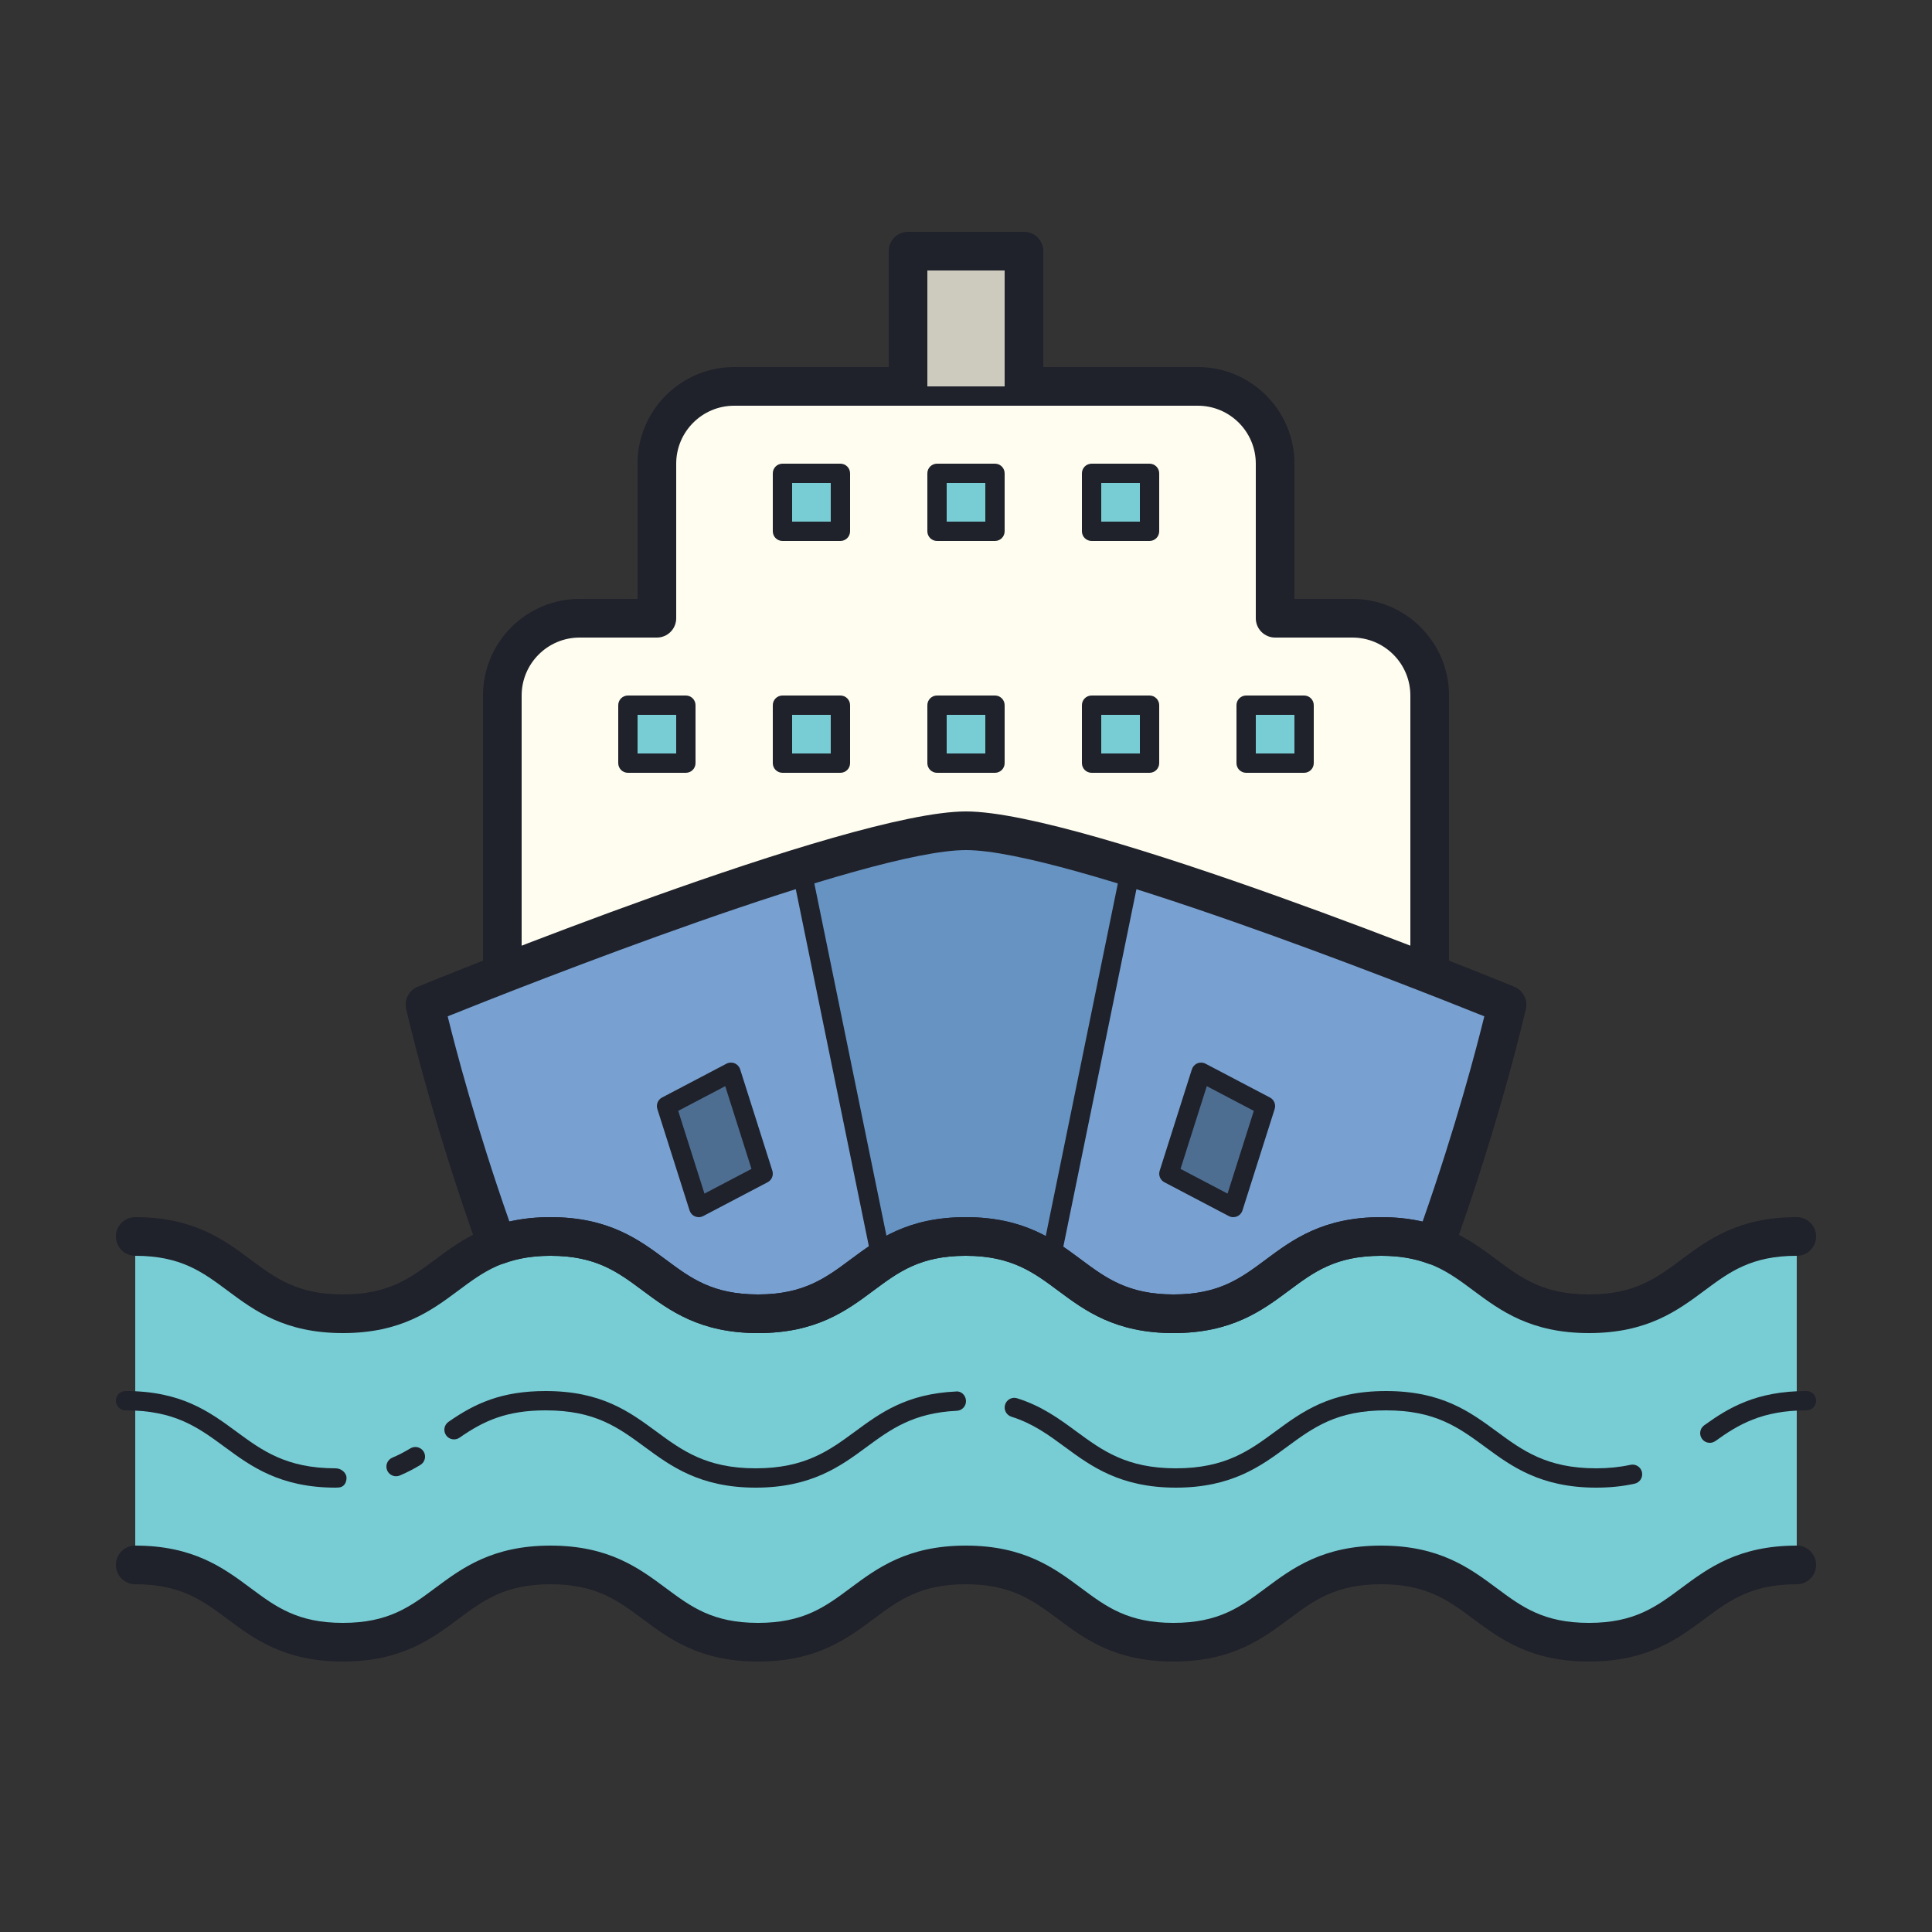 <svg xmlns="http://www.w3.org/2000/svg"  viewBox="0 0 100 100" width="100px" height="100px"><rect x="0" y="0" width="100" height="100" fill="#333333" stroke="none"/><path fill="#78cdd4" d="M82.244,85c-2.689,0-4.057-1.017-5.378-2c-1.324-0.984-2.69-2-5.378-2s-4.054,1.017-5.374,2	c-1.323,0.983-2.688,2-5.375,2c-2.689,0-4.056-1.017-5.377-2.001C54.041,82.016,52.675,81,49.987,81c-2.687,0-4.053,1.017-5.373,2	c-1.323,0.983-2.688,2-5.375,2c-2.686,0-4.051-1.016-5.371-1.998C32.545,82.017,31.179,81,28.493,81c-2.687,0-4.052,1.017-5.371,2	c-1.323,0.984-2.688,2-5.374,2c-2.687,0-4.052-1.017-5.373-1.999C11.053,82.017,9.687,81,7,81V64c2.687,0,4.052,1.017,5.373,1.999	C13.695,66.983,15.062,68,17.748,68s4.053-1.017,5.373-2s2.685-2,5.372-2c2.686,0,4.051,1.016,5.371,1.998	C35.188,66.983,36.554,68,39.239,68c2.687,0,4.053-1.017,5.373-2c1.323-0.983,2.688-2,5.375-2c2.689,0,4.056,1.017,5.377,2.001	C56.686,66.984,58.052,68,60.739,68c2.686,0,4.051-1.016,5.371-1.998C67.434,65.017,68.8,64,71.488,64c2.689,0,4.057,1.017,5.378,2	c1.324,0.984,2.69,2,5.378,2s4.054-1.016,5.375-1.998C88.943,65.017,90.311,64,93,64v17c-2.688,0-4.054,1.016-5.375,1.998	C86.301,83.983,84.934,85,82.244,85z"/><path fill="#fefdef" d="M74,50V36c0-2.208-1.792-4-4-4h-4v-8c0-2.208-1.792-4-4-4H38c-2.208,0-4,1.792-4,4v8h-4	c-2.208,0-4,1.792-4,4v14H74z"/><path fill="#78a1d1" d="M28.493,64c2.686,0,4.051,1.016,5.371,1.998C35.188,66.983,36.554,68,39.239,68	c2.687,0,4.053-1.017,5.373-2c1.323-0.983,2.688-2,5.375-2c2.689,0,4.056,1.017,5.377,2.001C56.686,66.984,58.052,68,60.739,68	c2.686,0,4.051-1.016,5.371-1.998C67.434,65.017,68.8,64,71.488,64c1.126,0,2.011,0.184,2.767,0.463C76.795,57.41,78,52,78,52	s-22-9-28-9s-28,9-28,9s1.204,5.407,3.742,12.458C26.494,64.182,27.375,64,28.493,64z"/><path fill="#cdcbbd" d="M48,13h4v7h-4V13z"/><path fill="#6693c1" d="M58.54,44.9l-4.17,20.39C53.3,64.58,52.03,64,49.99,64c-2.02,0-3.29,0.57-4.35,1.27L41.47,44.9	C45.06,43.79,48.23,43,50,43S54.95,43.79,58.54,44.9z"/><polygon fill="#4e6e91" points="37.833,55.5 39.5,60.75 36.167,62.5 34.5,57.25"/><polygon fill="#4e6e91" points="65.5,57.25 63.833,62.5 60.5,60.75 62.167,55.5"/><path fill="#78ccd3" d="M32.5,36.5h3v3h-3V36.5z M40.5,36.5h3v3h-3V36.5z M48.5,36.5h3v3h-3V36.5z M56.5,36.5h3v3h-3V36.5z M64.5,36.5h3v3h-3V36.5z M40.5,24.5h3v3h-3V24.5z M48.5,24.5h3v3h-3V24.5z M56.5,24.5h3v3h-3V24.5z"/><path fill="#1f212b" d="M82.244,69c-3.021,0-4.59-1.168-5.975-2.197C74.969,65.835,73.846,65,71.488,65	c-2.356,0-3.479,0.835-4.778,1.803C65.326,67.832,63.758,69,60.739,69c-3.02,0-4.589-1.168-5.973-2.197	C53.467,65.835,52.344,65,49.987,65c-2.355,0-3.478,0.835-4.777,1.802C43.826,67.832,42.258,69,39.239,69	c-3.018,0-4.586-1.168-5.97-2.198C31.97,65.835,30.849,65,28.493,65c-2.354,0-3.477,0.835-4.774,1.802	C22.335,67.832,20.766,69,17.748,69c-3.019,0-4.587-1.168-5.971-2.198C10.478,65.835,9.355,65,7,65c-0.553,0-1-0.447-1-1	s0.447-1,1-1c3.019,0,4.587,1.168,5.971,2.198c1.3,0.967,2.422,1.802,4.777,1.802s3.477-0.835,4.776-1.802	C23.907,64.168,25.476,63,28.493,63s4.586,1.168,5.97,2.198c1.3,0.967,2.421,1.802,4.776,1.802s3.478-0.835,4.777-1.802	C45.4,64.168,46.969,63,49.987,63c3.02,0,4.589,1.168,5.973,2.197C57.26,66.165,58.383,67,60.739,67	c2.355,0,3.478-0.835,4.777-1.802C66.9,64.168,68.47,63,71.488,63c3.021,0,4.59,1.168,5.975,2.197	C78.764,66.165,79.887,67,82.244,67s3.48-0.835,4.781-1.803C88.41,64.168,89.979,63,93,63c0.553,0,1,0.447,1,1s-0.447,1-1,1	c-2.357,0-3.48,0.835-4.781,1.803C86.834,67.832,85.265,69,82.244,69z"/><path fill="#1f212b" d="M82.244,86c-3.021,0-4.59-1.168-5.975-2.197C74.969,82.835,73.846,82,71.488,82	c-2.356,0-3.479,0.835-4.778,1.803C65.326,84.832,63.758,86,60.739,86c-3.02,0-4.589-1.168-5.973-2.197	C53.467,82.835,52.344,82,49.987,82c-2.355,0-3.478,0.835-4.777,1.802C43.826,84.832,42.258,86,39.239,86	c-3.018,0-4.586-1.168-5.97-2.198C31.97,82.835,30.849,82,28.493,82c-2.354,0-3.477,0.835-4.774,1.802	C22.335,84.832,20.766,86,17.748,86c-3.019,0-4.587-1.168-5.971-2.198C10.478,82.835,9.355,82,7,82c-0.553,0-1-0.447-1-1	s0.447-1,1-1c3.019,0,4.587,1.168,5.971,2.198c1.3,0.967,2.422,1.802,4.777,1.802s3.477-0.835,4.776-1.802	C23.907,81.168,25.476,80,28.493,80s4.586,1.168,5.97,2.198c1.3,0.967,2.421,1.802,4.776,1.802s3.478-0.835,4.777-1.802	C45.4,81.168,46.969,80,49.987,80c3.02,0,4.589,1.168,5.973,2.197C57.26,83.165,58.383,84,60.739,84	c2.355,0,3.478-0.835,4.777-1.802C66.9,81.168,68.47,80,71.488,80c3.021,0,4.59,1.168,5.975,2.197	C78.764,83.165,79.887,84,82.244,84s3.48-0.835,4.781-1.803C88.41,81.168,89.979,80,93,80c0.553,0,1,0.447,1,1s-0.447,1-1,1	c-2.357,0-3.48,0.835-4.781,1.803C86.834,84.832,85.265,86,82.244,86z"/><path fill="#1f212b" d="M82.619,77c-2.889,0-4.402-1.115-5.737-2.099C75.492,73.881,74.293,73,71.738,73	c-2.554,0-3.752,0.881-5.14,1.901C65.262,75.886,63.748,77,60.864,77c-2.882,0-4.397-1.113-5.733-2.096	c-0.855-0.629-1.661-1.223-2.78-1.575c-0.264-0.082-0.41-0.363-0.327-0.626c0.082-0.264,0.363-0.415,0.626-0.327	c1.279,0.401,2.19,1.073,3.073,1.723C57.054,75.076,58.311,76,60.864,76c2.556,0,3.811-0.924,5.14-1.902	C67.407,73.065,68.856,72,71.738,72s4.333,1.065,5.735,2.096C78.804,75.075,80.059,76,82.619,76c0.635,0,1.215-0.06,1.774-0.181	c0.273-0.058,0.536,0.112,0.595,0.382s-0.112,0.536-0.382,0.595C83.977,76.934,83.326,77,82.619,77z"/><path fill="#1f212b" d="M39.114,77c-2.883,0-4.396-1.114-5.732-2.098C31.994,73.881,30.797,73,28.243,73	c-2.024,0-3.206,0.541-4.457,1.414c-0.224,0.155-0.537,0.104-0.696-0.124c-0.158-0.227-0.103-0.538,0.124-0.696	C24.585,72.637,25.965,72,28.243,72c2.882,0,4.33,1.065,5.73,2.096C35.305,75.076,36.56,76,39.114,76s3.812-0.925,5.143-1.903	c1.304-0.96,2.653-1.953,5.22-2.073c0.275-0.038,0.511,0.2,0.522,0.476c0.014,0.275-0.199,0.51-0.476,0.522	c-2.265,0.107-3.436,0.969-4.675,1.88C43.513,75.886,41.997,77,39.114,77z"/><path fill="#1f212b" d="M20.5,76.41c-0.194,0-0.38-0.114-0.461-0.306c-0.107-0.254,0.012-0.547,0.267-0.655	c0.311-0.131,0.616-0.289,0.935-0.482c0.235-0.142,0.543-0.066,0.688,0.168c0.143,0.236,0.067,0.544-0.168,0.688	c-0.36,0.219-0.709,0.397-1.065,0.549C20.631,76.397,20.565,76.41,20.5,76.41z"/><path fill="#1f212b" d="M17.373,77c-2.884,0-4.397-1.114-5.733-2.098C10.252,73.882,9.054,73,6.5,73	C6.224,73,6,72.776,6,72.5S6.224,72,6.5,72c2.882,0,4.331,1.066,5.732,2.097C13.562,75.076,14.817,76,17.373,76	c0.276,0,0.563,0.221,0.563,0.496c0.001,0.276-0.159,0.497-0.436,0.498L17.373,77z"/><path fill="#1f212b" d="M88.5,74.68c-0.155,0-0.309-0.072-0.406-0.208c-0.161-0.225-0.11-0.537,0.114-0.698	C89.456,72.876,90.893,72,93.5,72c0.276,0,0.5,0.224,0.5,0.5S93.776,73,93.5,73c-2.312,0-3.546,0.75-4.708,1.586	C88.703,74.649,88.602,74.68,88.5,74.68z"/><path fill="#1f212b" d="M67.5,40h-3c-0.276,0-0.5-0.224-0.5-0.5v-3c0-0.276,0.224-0.5,0.5-0.5h3c0.276,0,0.5,0.224,0.5,0.5v3	C68,39.776,67.776,40,67.5,40z M65,39h2v-2h-2V39z M59.5,40h-3c-0.276,0-0.5-0.224-0.5-0.5v-3c0-0.276,0.224-0.5,0.5-0.5h3	c0.276,0,0.5,0.224,0.5,0.5v3C60,39.776,59.776,40,59.5,40z M57,39h2v-2h-2V39z M51.5,40h-3c-0.276,0-0.5-0.224-0.5-0.5v-3	c0-0.276,0.224-0.5,0.5-0.5h3c0.276,0,0.5,0.224,0.5,0.5v3C52,39.776,51.776,40,51.5,40z M49,39h2v-2h-2V39z M43.5,40h-3	c-0.276,0-0.5-0.224-0.5-0.5v-3c0-0.276,0.224-0.5,0.5-0.5h3c0.276,0,0.5,0.224,0.5,0.5v3C44,39.776,43.776,40,43.5,40z M41,39h2v-2	h-2V39z M35.5,40h-3c-0.276,0-0.5-0.224-0.5-0.5v-3c0-0.276,0.224-0.5,0.5-0.5h3c0.276,0,0.5,0.224,0.5,0.5v3	C36,39.776,35.776,40,35.5,40z M33,39h2v-2h-2V39z M59.5,28h-3c-0.276,0-0.5-0.224-0.5-0.5v-3c0-0.276,0.224-0.5,0.5-0.5h3	c0.276,0,0.5,0.224,0.5,0.5v3C60,27.776,59.776,28,59.5,28z M57,27h2v-2h-2V27z M51.5,28h-3c-0.276,0-0.5-0.224-0.5-0.5v-3	c0-0.276,0.224-0.5,0.5-0.5h3c0.276,0,0.5,0.224,0.5,0.5v3C52,27.776,51.776,28,51.5,28z M49,27h2v-2h-2V27z M43.5,28h-3	c-0.276,0-0.5-0.224-0.5-0.5v-3c0-0.276,0.224-0.5,0.5-0.5h3c0.276,0,0.5,0.224,0.5,0.5v3C44,27.776,43.776,28,43.5,28z M41,27h2v-2	h-2V27z"/><path fill="#1f212b" d="M60.739,69c-3.021,0-4.589-1.167-5.972-2.197C53.522,65.876,52.347,65,49.987,65	c-2.353,0-3.476,0.834-4.774,1.8c-1.387,1.032-2.954,2.2-5.974,2.2c-3.018,0-4.588-1.169-5.973-2.2	c-1.298-0.966-2.419-1.8-4.773-1.8c-0.893,0-1.68,0.13-2.406,0.396c-0.249,0.092-0.526,0.081-0.768-0.032	c-0.241-0.113-0.428-0.317-0.518-0.567c-2.53-7.03-3.766-12.525-3.778-12.58c-0.105-0.476,0.146-0.958,0.598-1.143	C22.527,50.704,43.874,42,50,42s27.473,8.704,28.379,9.074c0.451,0.185,0.703,0.667,0.598,1.143	c-0.013,0.055-1.248,5.553-3.78,12.585c-0.09,0.251-0.276,0.455-0.519,0.568c-0.242,0.112-0.518,0.124-0.769,0.031	C73.179,65.131,72.387,65,71.488,65c-2.358,0-3.48,0.836-4.78,1.804C65.324,67.833,63.756,69,60.739,69z M49.987,63	c3.022,0,4.591,1.168,5.975,2.199C57.206,66.125,58.382,67,60.739,67c2.354,0,3.476-0.834,4.774-1.8	c1.384-1.031,2.954-2.2,5.975-2.2c0.763,0,1.471,0.077,2.144,0.234c1.733-4.935,2.787-8.965,3.196-10.629	C72.852,51.008,55.108,44,50,44s-22.852,7.008-26.828,8.605c0.41,1.665,1.465,5.697,3.195,10.625c0.667-0.155,1.369-0.23,2.126-0.23	c3.017,0,4.585,1.167,5.968,2.196C35.762,66.164,36.884,67,39.239,67c2.356,0,3.531-0.875,4.775-1.802	C45.404,64.166,46.973,63,49.987,63z"/><path fill="#1f212b" d="M36.167,63c-0.064,0-0.129-0.012-0.19-0.038c-0.137-0.056-0.241-0.17-0.286-0.311l-1.667-5.25	c-0.073-0.231,0.029-0.481,0.244-0.594l3.333-1.75c0.13-0.069,0.285-0.077,0.423-0.02c0.137,0.056,0.241,0.17,0.286,0.311	l1.667,5.25c0.073,0.231-0.029,0.481-0.244,0.594l-3.333,1.75C36.327,62.981,36.247,63,36.167,63z M35.104,57.498l1.359,4.282	l2.434-1.278l-1.359-4.282L35.104,57.498z"/><path fill="#1f212b" d="M63.833,63c-0.08,0-0.16-0.019-0.232-0.057l-3.333-1.75c-0.215-0.113-0.317-0.363-0.244-0.594	l1.667-5.25c0.045-0.141,0.149-0.255,0.286-0.311c0.138-0.057,0.293-0.049,0.423,0.02l3.333,1.75	c0.215,0.113,0.317,0.363,0.244,0.594l-1.667,5.25c-0.045,0.141-0.149,0.255-0.286,0.311C63.962,62.987,63.897,63,63.833,63z M61.104,60.502l2.434,1.278l1.359-4.282l-2.434-1.278L61.104,60.502z"/><path fill="#1f212b" d="M75,50h-2V36c0-1.654-1.346-3-3-3h-4c-0.553,0-1-0.448-1-1v-8c0-1.654-1.346-3-3-3h-9	c-0.553,0-1-0.448-1-1v-6h-4v6c0,0.552-0.447,1-1,1h-9c-1.654,0-3,1.346-3,3v8c0,0.552-0.447,1-1,1h-4c-1.654,0-3,1.346-3,3v14h-2	V36c0-2.757,2.243-5,5-5h3v-7c0-2.757,2.243-5,5-5h8v-6c0-0.552,0.447-1,1-1h6c0.553,0,1,0.448,1,1v6h8c2.757,0,5,2.243,5,5v7h3	c2.757,0,5,2.243,5,5V50z"/><rect width="6" height="1" x="47" y="20" fill="#1f212b"/><path fill="#1f212b" d="M54.712,66.117l-0.618-0.41c-0.9-0.597-2.091-1.207-4.104-1.207c-2.006,0-3.186,0.6-4.075,1.188	l-0.617,0.407l-4.409-21.539l0.434-0.134C45.507,43.129,48.346,42.5,50,42.5c1.64,0,4.563,0.647,8.688,1.922l0.434,0.134	L54.712,66.117z M49.99,63.5c1.846,0,3.085,0.456,4.033,0.99l3.936-19.245C54.159,44.087,51.483,43.5,50,43.5	c-1.476,0-4.149,0.587-7.949,1.745l3.937,19.229C46.904,63.964,48.159,63.5,49.99,63.5z"/></svg>